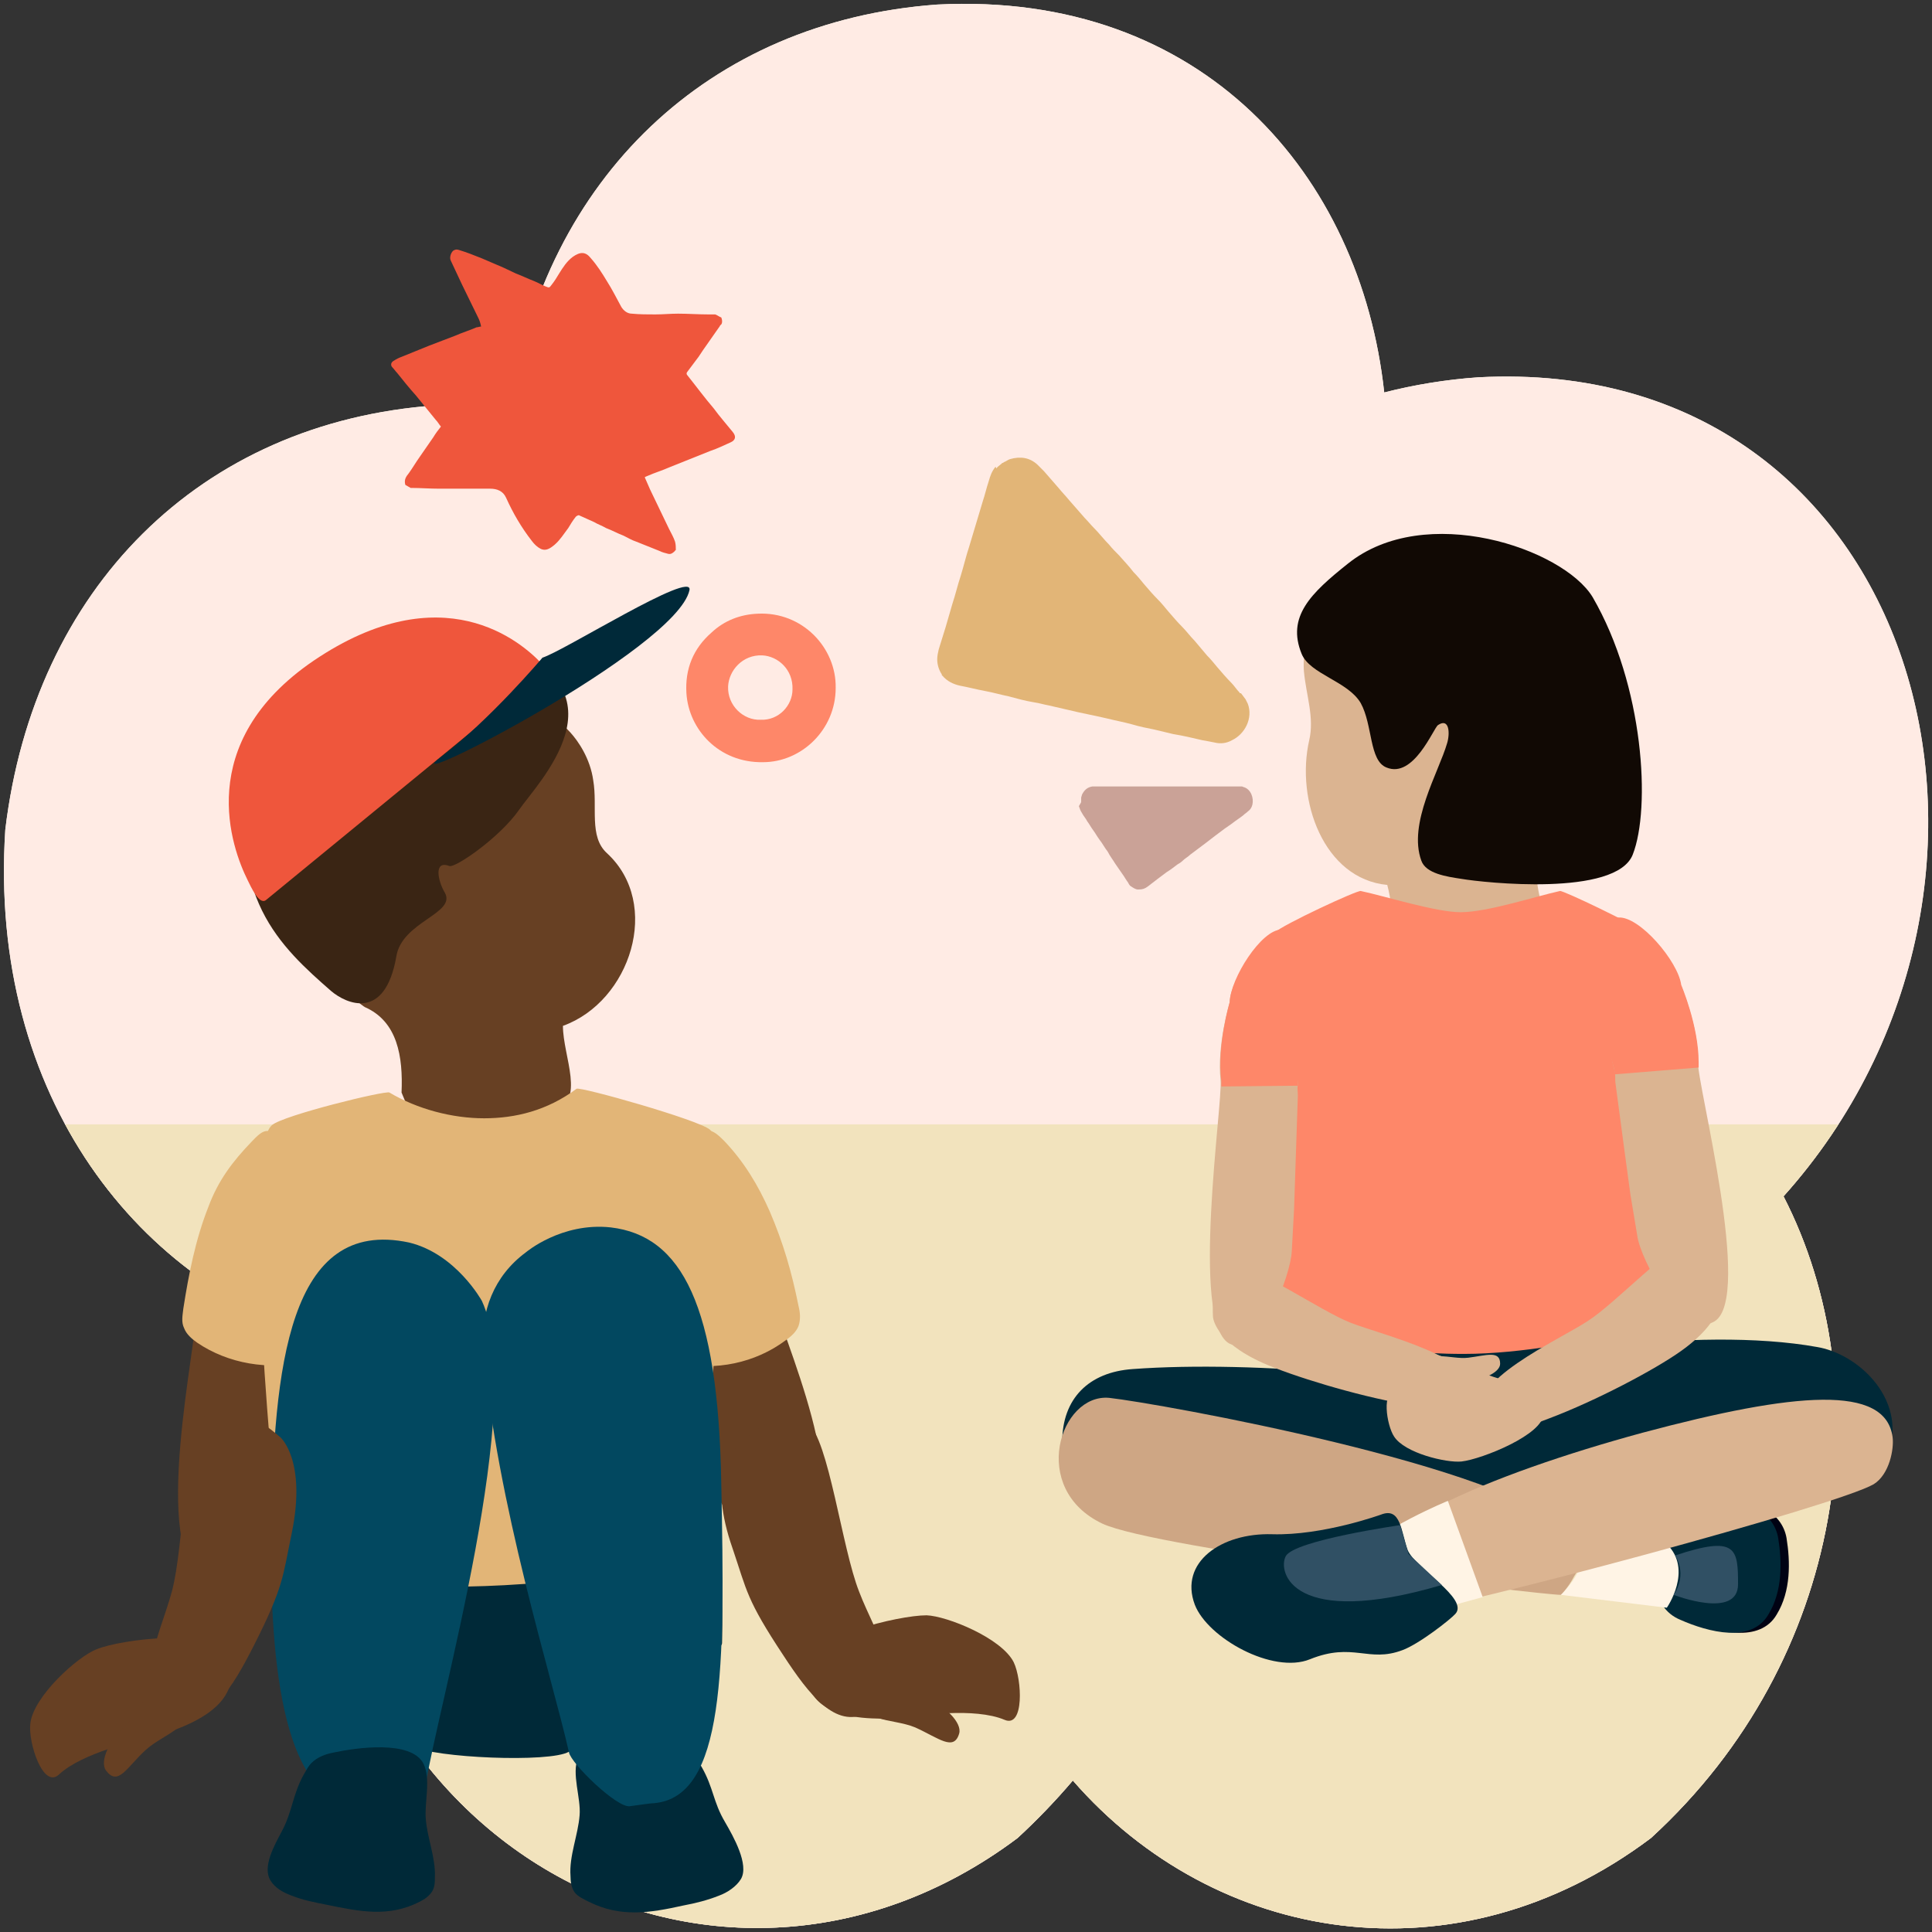 <?xml version="1.0" encoding="utf-8"?>
<!-- Generator: Adobe Illustrator 26.0.3, SVG Export Plug-In . SVG Version: 6.00 Build 0)  -->
<svg version="1.1" id="Layer_1" xmlns="http://www.w3.org/2000/svg" xmlns:xlink="http://www.w3.org/1999/xlink" x="0px" y="0px"
	 viewBox="0 0 255 255" style="enable-background:new 0 0 255 255;" xml:space="preserve">
<rect x="0" y="0" width="255" height="255" fill="#333333" stroke="none"/>
<style type="text/css">
	.st0{display:none;}
	.st1{display:inline;}
	.st2{clip-path:url(#SVGID_00000151519391575622295930000000929139903529318571_);fill:#D1E7EE;}
	.st3{display:inline;opacity:0.44;fill:#D1E7EE;}
	.st4{display:inline;fill:#CEA681;}
	.st5{display:inline;fill:#FDEBE3;}
	.st6{fill:#002938;}
	.st7{fill:#024860;}
	.st8{fill:#000213;}
	.st9{fill:#EF563C;}
	.st10{fill:#06748D;}
	.st11{clip-path:url(#SVGID_00000003082067090860479900000017934881892326044086_);}
	.st12{clip-path:url(#SVGID_00000129912883505158792180000001301707766931324828_);fill:#FFEBE4;}
	.st13{fill:#F2E3BD;}
	.st14{fill:#D1E7EF;}
	.st15{fill:#DBB491;}
	.st16{fill:#FE8769;}
	.st17{fill:#FFF4E5;}
	.st18{fill:#CEA684;}
	.st19{fill:#305064;}
	.st20{fill:#110904;}
	.st21{fill:#674023;}
	.st22{fill:#E2B577;}
	.st23{fill:#3A2514;}
	.st24{fill:#002939;}
	.st25{fill:#CAA297;}
</style>
<g class="st0">
	<g class="st1">
		<defs>
			<rect id="SVGID_1_" x="567.6" y="-640.5" width="727.3" height="727.3"/>
		</defs>
		<clipPath id="SVGID_00000182524929443066247120000005794953684094036666_">
			<use xlink:href="#SVGID_1_"  style="overflow:visible;"/>
		</clipPath>
		
			<circle style="clip-path:url(#SVGID_00000182524929443066247120000005794953684094036666_);fill:#D1E7EE;" cx="859.7" cy="-601.9" r="216.6"/>
		
			<circle style="clip-path:url(#SVGID_00000182524929443066247120000005794953684094036666_);fill:#D1E7EE;" cx="1176.7" cy="-352.4" r="333.8"/>
	</g>
	<rect x="468.8" y="-635.9" class="st3" width="829.2" height="591.4"/>
	<rect x="458" y="-650.2" class="st4" width="867.8" height="27.8"/>
	<rect x="458" y="-47.9" class="st4" width="867.8" height="27.8"/>
	<path class="st4" d="M458-651.1v615.5h27.8v-615.7C476.5-651.1,467.3-651.1,458-651.1z"/>
	<path class="st4" d="M1298.1-635.6v615.5h27.8v-615.7C1316.6-635.7,1307.3-635.6,1298.1-635.6z"/>
	<path class="st4" d="M878-635.6v615.5h27.8v-615.7C896.6-635.7,887.3-635.6,878-635.6z"/>
	<path class="st5" d="M345.3-520.5h-12.4v2.2C337.1-519.1,341.2-519.8,345.3-520.5z"/>
</g>
<path class="st6" d="M517.9-1390.2c-27.2-7.9-56.4-7.6-83.5,0.6c-2.9,0.9-1.6,5.4,1.2,4.5c26.3-8,54.6-8.3,81-0.6
	C519.6-1384.9,520.8-1389.4,517.9-1390.2z"/>
<path class="st7" d="M642.8-1237.4c11.5-37.4,11.9-78,1.7-115.7c-2.9-10.7-6.6-21.1-11.2-31.2c-1.2-2.7-5.7-1.3-4.4,1.5
	c16,35.1,21.7,74.7,16.3,112.9c-1.5,10.7-3.8,21.3-7,31.6C637.3-1235.4,641.9-1234.6,642.8-1237.4z"/>
<g>
	<g>
		<path class="st8" d="M471.9-684.8c0.2-8.1-6.7-15.4-15.8-15c-3.6,0.2-6.7,1.4-9.4,3.8c-3.6,3.3-5.3,7.4-5,12.3
			c0.4,7.3,6.6,14.1,15.5,14C465.2-669.9,472-676.4,471.9-684.8z M456.9-678.3c-3.5,0.2-6.7-3-6.5-6.7c0.1-3.2,2.9-6.4,6.8-6.2
			c3.2,0.1,6.3,2.9,6.2,6.8C463.2-681.3,460.5-678.3,456.9-678.3z"/>
	</g>
	<path class="st9" d="M431.3-701.1c-1-4.4-2.8-8.6-5-12.5c-0.7-1.2-2.5,0-1.8,1.2c7.9,13.5,7.9,30.4,0,43.9c-2.2,3.8-5,7.3-8.3,10.3
		c-1,0.9,0.6,2.4,1.6,1.5C429.9-668,435.1-685.1,431.3-701.1z"/>
	<path class="st7" d="M438.3-655.7c-4.2,2.3-8.1,5.3-11.5,8.8c-1,1.1,0.7,2.6,1.7,1.5c11.7-12,29.3-16.9,45.5-12.7
		c4.6,1.2,9,3.1,13,5.7c1.3,0.8,2.3-1.3,1.1-2.1C473.1-663.8,453.8-664.3,438.3-655.7z"/>
	<circle class="st10" cx="409.8" cy="-685.2" r="7.1"/>
	<g>
		<path class="st9" d="M465.7-642.2c-0.1-0.1-0.3-0.1-0.4-0.2c-0.1,0-0.3,0-0.4,0.1c-0.6,0.1-1.3,0.1-1.9,0.2c-0.5,0-1,0.1-1.4,0.2
			c-0.5,0-1,0.1-1.5,0.1c-0.3,0-0.6-0.1-0.7-0.4c-0.4-0.5-0.7-1-1-1.5c-0.4-0.5-0.7-0.9-1.1-1.3c-0.4-0.4-0.7-0.3-1.1,0
			c-0.4,0.3-0.6,0.7-0.8,1.1c-0.1,0.3-0.3,0.5-0.4,0.8c-0.1,0.2-0.1,0.2-0.4,0.1c-0.2-0.1-0.5-0.2-0.7-0.3c-0.4-0.1-0.8-0.3-1.2-0.4
			c-0.3-0.1-0.6-0.2-0.8-0.3c-0.5-0.2-0.9-0.3-1.4-0.4c-0.5-0.1-1-0.3-1.5-0.4c-0.1,0-0.3,0-0.4,0.1c-0.1,0.2-0.2,0.5-0.1,0.7
			c0.3,0.5,0.6,1,0.9,1.4c0.4,0.7,0.8,1.3,1.2,2c0.1,0.2,0.2,0.3,0.3,0.5c-0.1,0-0.2,0-0.3,0.1c-0.4,0.2-0.9,0.4-1.3,0.7
			c-0.5,0.3-1,0.5-1.6,0.8c-0.6,0.3-1.1,0.6-1.7,0.9c-0.2,0.1-0.3,0.2-0.5,0.3c-0.2,0.1-0.2,0.3-0.1,0.4c0.1,0.1,0.2,0.2,0.3,0.3
			c0.4,0.4,0.9,0.9,1.3,1.3c0.5,0.5,0.9,0.9,1.4,1.4c0.1,0.1,0.3,0.3,0.4,0.4c-0.2,0.3-0.3,0.5-0.4,0.7c-0.3,0.4-0.5,0.9-0.8,1.3
			c-0.2,0.4-0.4,0.7-0.6,1.1c-0.2,0.2-0.3,0.5-0.2,0.8c0.1,0.1,0.2,0.1,0.3,0.2c0,0,0,0,0,0c0.6,0,1.2-0.1,1.8-0.1
			c0.6-0.1,1.2-0.1,1.7-0.2c0.5-0.1,1-0.1,1.5-0.2c0.4,0,0.8,0.1,1.1,0.5c0.5,0.9,1.2,1.8,1.9,2.5c0.2,0.2,0.4,0.4,0.6,0.4
			c0.4,0.1,0.6,0,0.9-0.3c0.3-0.3,0.5-0.7,0.7-1.1c0.1-0.2,0.3-0.5,0.4-0.8c0-0.1,0.1-0.1,0.2-0.1c0.3,0.1,0.7,0.2,1,0.3
			c0.3,0.1,0.5,0.2,0.8,0.3c0.4,0.1,0.8,0.2,1.1,0.4c0.3,0.1,0.6,0.2,0.8,0.3c0.5,0.2,1,0.3,1.5,0.4c0.2,0.1,0.4,0.1,0.6,0.1
			c0.2,0,0.3-0.1,0.4-0.2c0,0,0,0,0-0.1c0-0.2,0-0.4-0.1-0.5c-0.1-0.3-0.3-0.5-0.4-0.8c-0.5-0.8-1-1.6-1.4-2.4
			c-0.1-0.2-0.3-0.5-0.4-0.7c0.1,0,0.1-0.1,0.2-0.1c0.4-0.2,0.9-0.4,1.3-0.6c0.8-0.4,1.7-0.9,2.5-1.3c0.4-0.2,0.8-0.4,1.2-0.6
			c0.3-0.2,0.3-0.4,0.1-0.7c-0.4-0.4-0.9-0.9-1.3-1.3c-0.6-0.6-1.2-1.3-1.9-1.9c0,0-0.1-0.1,0-0.2c0.2-0.3,0.4-0.7,0.6-1
			c0.1-0.2,0.2-0.3,0.3-0.5c0.3-0.5,0.6-1,0.8-1.5c0,0,0-0.1,0.1-0.1C465.8-641.8,465.8-642,465.7-642.2z"/>
	</g>
</g>
<g>
	<g>
		<defs>
			<path id="SVGID_00000022518528733017922050000013290183602181651378_" d="M195.1,49.8c-4.3,0.3-8.5,1-12.4,2
				c-3.1-28.7-24-53-59-51.2C93.4,2.8,72,23.6,67.3,53.7c-3.1-0.3-6.3-0.4-9.7-0.2c-31.3,2.2-53.1,24.3-56.9,56
				c-2.3,35.4,17.9,60.5,43.2,67.5c-0.6,2.6-1.1,5.3-1.4,8.1c-3.7,57.3,51.5,87.7,91.8,57.5c2.6-2.4,5.1-5,7.3-7.6
				c18.7,21.5,50.5,27,76.3,7.6c25.9-23.7,30.4-59.6,17.5-84.7C272.6,116.4,253.5,46.7,195.1,49.8z"/>
		</defs>
		<clipPath id="SVGID_00000069376950703946864450000005479049755923789483_">
			<use xlink:href="#SVGID_00000022518528733017922050000013290183602181651378_"  style="overflow:visible;"/>
		</clipPath>
		<g style="clip-path:url(#SVGID_00000069376950703946864450000005479049755923789483_);">
			<g>
				<defs>
					<rect id="SVGID_00000026148160206716203600000011283441345636030349_" x="-300.5" y="-163.6" width="841.3" height="424.4"/>
				</defs>
				<use xlink:href="#SVGID_00000026148160206716203600000011283441345636030349_"  style="overflow:visible;fill:#FFF4E5;"/>
				<clipPath id="SVGID_00000044158004833761400450000005002861925165651351_">
					<use xlink:href="#SVGID_00000026148160206716203600000011283441345636030349_"  style="overflow:visible;"/>
				</clipPath>
				
					<rect x="-300.5" y="-163.6" style="clip-path:url(#SVGID_00000044158004833761400450000005002861925165651351_);fill:#FFEBE4;" width="841.3" height="424.4"/>
			</g>
			<rect x="-300.5" y="148.4" class="st13" width="841.3" height="170.9"/>
			<g>
				<g>
					<path class="st14" d="M190.7-17c1,0,1-1.5,0-1.5C189.7-18.5,189.7-17,190.7-17L190.7-17z"/>
				</g>
			</g>
		</g>
	</g>
	<g>
		<g>
			<path class="st15" d="M205.4,108.2C205.4,108.2,205.4,108.2,205.4,108.2c3.1-4,4.9-8.9,5.3-15.1c0.9-12.7-6.6-19.4-19-20.4
				c-9.3-0.7-14.4,1.5-18.4,9.5c-0.6,1.2-1.4,3.6-1.2,6.4c0.3,3.2,1.4,6.1,0.7,9.1c-1.8,7.9,1.9,18.3,10.3,19.1
				c1,3.7,0.6,7.8,1.9,11.8c1.9,5.5,8.9,2.8,12.5,3c0.9,0.1,4.4-6.6,5.6-10.3c0.3-1,0.4-2,0.1-3
				C202.4,114.6,202.4,110.8,205.4,108.2z"/>
		</g>
		<g>
			<g>
				<path class="st16" d="M168.2,123.1c1.2-1.1,10.9-5.6,11.4-5.5c3.3,0.7,9.9,2.8,13.2,2.8c3.5,0,9.9-2.1,13.1-2.8
					c0.4-0.1,10,4.5,11.2,5.5c4,3.5,1.7,53.7,1.4,54.8c-0.2,0.9-16.2,8.5-21.2,10.6l0,0.3h-0.1c-0.3,0-0.7,0.1-1,0.1
					c-0.3,0.1-0.5,0.1-0.7,0.1c-0.8,0-1.8,0-2.7,0c-0.1,0-0.3,0-0.4,0c-0.9,0-1.8,0-2.7,0c-0.2,0-0.4,0-0.7-0.1
					c-0.3-0.1-0.6-0.1-1-0.1H188l0-0.3c-5-2.1-19.9-9.7-20.1-10.6C167.6,176.8,164.2,126.6,168.2,123.1z"/>
				<path class="st6" d="M213.7,176.5c-4.6,0.3-12.5,2.2-20.5,2.2c-12.5,0-17.3-2.6-21.5-2.5c-5.2,0.1-4.4,21.6-4.4,21.6
					c0,1,14.7,6,21.3,9.8c2.1,1.2,4.7,1.2,6.8,0l18-10c2.1-1.1,4.4,0.4,4.5-1.9C217.9,195.7,217.9,176.2,213.7,176.5z"/>
				<path class="st8" d="M228,199.1c3.3-1.5,7.2,0.4,7.8,3.9c0.5,3.1,0.6,7-1.3,10.1c-1.1,1.9-3.1,2.5-5.2,2.4
					c-2.2-0.1-4.6-0.9-6.4-1.7c-2-0.8-3.2-2.7-3.2-4.7V207c0-1.6,0.8-3.1,2.1-4.1C223.3,201.8,225.6,200.2,228,199.1z"/>
				<path class="st6" d="M226.9,199.1c3.3-1.5,7.2,0.4,7.8,3.9c0.5,3.1,0.6,7-1.3,10.1c-1.1,1.9-3.1,2.5-5.2,2.4
					c-2.2-0.1-4.6-0.9-6.4-1.7c-2-0.8-3.2-2.7-3.2-4.7V207c0-1.6,0.8-3.1,2.1-4.1C222.2,201.8,224.5,200.2,226.9,199.1z"/>
				<path class="st17" d="M206,210.5l14,1.7c0,0,3.5-5,0-8.4l-11.4-3.3C208.6,200.4,211.2,205.4,206,210.5z"/>
			</g>
			<path class="st6" d="M232.6,195c-11.6-8.8-25.3,11.7-29.5,12.1c-6.4,0.7-8.8-24.9-8.8-24.9c4.1-3.2,29.6-7.3,45.6-4.4
				c4.6,0.8,9.9,5.2,9.9,10.9c0,2.6-3.9,8.9-7,8.4C238.8,196.4,237.6,198.8,232.6,195z"/>
			<g>
				<path class="st6" d="M218.6,180.3c0,0-18.1,2.8-26.6,3.4c-6.8,0.5-25.5-2.8-25.5-2.8c-3.9,0-0.8,15.4-0.8,15.4s18.4,5.7,25.4,10
					c2.2,1.4,3-0.3,5.3-1.7l12.3-4.2c2.2-1.3,9.7-2.4,9.7-5C218.3,195.4,221.5,180.3,218.6,180.3z"/>
				<path class="st6" d="M156.9,197.9c14.6,2.4,26.6,7.9,30.7,8.4c6.4,0.7,7.6-21.1,7.5-21.2c-4.1-3.2-29.4-5.6-45.6-4.4
					c-5.8,0.4-9.3,3.9-9.3,9.6C140.2,195.1,155.1,197.6,156.9,197.9z"/>
				<path class="st18" d="M145.5,201.1c7,3.3,57.9,9.4,60.5,9.4c0,0,0.9-0.8,1.8-2.5c1.2-2.2,3.2-1.4-0.9-5.9
					c-7.8-8.6-54.1-16.9-60.5-17.6C139.9,183.9,135.8,196.5,145.5,201.1z"/>
			</g>
			<g>
				<g>
					<path class="st15" d="M160.1,173.8c0,0,0.1,3.2,6.6,6.1c3.8,1.7,12.3,4.3,18.6,5.4c4.4,0.8,7.6,1.4,8.6-1.5
						c1.6-4.5-11.5-7.6-15.6-9.2s-12.4-7.5-15-7.2C160.7,167.7,159.9,170.9,160.1,173.8z"/>
					<g>
						<g>
							<g>
								<path class="st15" d="M161.1,142.6c-0.5-4.7,1.2-10.3,1.2-10.3c0.1-3.2,4.3-9,6.9-9l1.8,0.3c0.3,0.3,0.7,0.4,1.2,0.5
									c-0.6-0.1-0.2-0.2-0.1,0.7c0.1,0.7,0.2,1.4,0.3,2.1c0.1,2.1,0,4.2-0.1,6.3c-0.1,1.4-0.2,2.8-0.4,4.2
									c-0.2,0.5-0.3,0.8-0.3,1.2c0,0.1-0.1,1.4-0.2,3.3c-0.1,0.4-0.1,0.8-0.1,1.2c-0.1,0.6,0,1,0,1.5c-0.2,6.2-0.5,15-0.5,15
									l-0.3,5.5c-0.1,3.2-4.3,14.3-8.3,12.2C157.1,174.3,161.4,145.7,161.1,142.6z"/>
								<path class="st16" d="M162.3,132.3c0.1-3.2,4.2-9.6,6.8-9.6c0,0,2.5-0.4,4,1.8c0.5,0.7,0.6,1.5,0.7,2.2
									c0.1,2.1-0.1,3.9-0.5,5.9c-0.3,1.4-1.4,5.5-1.4,5.8c0,0.1-0.2,1.3-0.4,3.3c0,0.4-0.2,0.9-0.2,1.3c0,0.1,0,0.2,0,0.3
									l-10.1,0.1c0-0.3,0-0.5,0-0.7C160.6,138,162.3,132.3,162.3,132.3z"/>
							</g>
						</g>
					</g>
					<g>
						<g>
							<path class="st15" d="M191.6,189.9c1.9,0.6,7.6,0.1,9.4-1.7c1.3-1.3,2.7-5.9,0.7-5.7c-3.1,0.3-8.1-2.2-8.1-2.2
								c-1.8-0.8-10.1-4.7-11.5,1.5C181.4,184.5,189,189.1,191.6,189.9z"/>
						</g>
						<path class="st15" d="M198,180c0,1.1-2.1,2.1-4.5,2.4c-2.4,0.2-5.1,2.8-5.2-1.4c0-3.2,3.1-1.5,5.5-1.8S198,178.2,198,180z"/>
					</g>
				</g>
				<g>
					<g>
						<g>
							<path class="st15" d="M192.9,192.9c-2,0.2-7.5-1.1-8.9-3.3c-1-1.5-1.7-6.3,0.3-5.7c3,0.8,8.3-0.8,8.3-0.8
								c1.9-0.5,10.8-2.9,11.1,3.5C203.8,189.3,195.6,192.6,192.9,192.9z"/>
						</g>
						<path class="st15" d="M188.2,182.1c-0.2,1.1,1.7,2.5,4.1,3.1s4.6,3.6,5.4-0.5c0.6-3.1-2.8-2-5.1-2.7
							C190.1,181.4,188.5,180.3,188.2,182.1z"/>
					</g>
					<path class="st15" d="M227.3,170.6c0,0,0.5,3.5-5.4,7.7c-3.5,2.5-11.3,6.6-17.4,8.9c-4.2,1.6-7.2,2.8-8.8-0.2
						c-2.4-4.6,10-10.1,13.8-12.6c3.8-2.4,10.9-10.2,13.5-10.3S227,167.4,227.3,170.6z"/>
					<g>
						<g>
							<g>
								<path class="st15" d="M224.1,140.1c0.1-4.7-2.3-10.2-2.3-10.2c-0.4-3.1-5.6-8.5-8.4-8.3l-2,0.5c-0.3,0.3-0.7,0.5-1.2,0.6
									c0.7-0.1,0.3-0.2,0.2,0.6c-0.1,0.7-0.1,1.4-0.1,2.1c0.1,2.1,0.3,4.2,0.7,6.2c0.2,1.4,0.5,2.8,0.8,4.2
									c0.2,0.4,0.4,0.8,0.5,1.1c0,0.1,0.2,1.4,0.5,3.2c0.1,0.4,0.2,0.8,0.3,1.2c0.1,0.5,0.1,1,0.1,1.5c0.8,6.1,2,14.9,2,14.9
									l0.9,5.4c0.4,3.1,6,13.8,10.2,11.3C231.4,171.3,224,143.2,224.1,140.1z"/>
								<path class="st16" d="M221.9,130c-0.4-3.1-5.5-9.1-8.3-8.9c0,0-2.8-0.2-4.3,2.2c-0.4,0.7-0.6,1.5-0.5,2.2
									c0.1,2.1,0.4,3.8,1.1,5.9c0.4,1.4,2,5.3,2.1,5.6c0,0.1,0.3,1.3,0.8,3.2c0.1,0.4,0.3,0.9,0.3,1.3c0,0.1,0,0.2,0,0.3l11.1-0.9
									c0-0.3,0-0.5,0-0.7C224.2,135.4,221.9,130,221.9,130z"/>
							</g>
						</g>
					</g>
				</g>
			</g>
			<path class="st15" d="M247.3,195.9c2.1-1.3,2.7-4.7,2.5-6.2c-0.9-7-12.8-6-33-0.6c-20.2,5.5-38.8,13.3-36.8,20.1
				c0.1,0.3,0.3,1.3,0.6,2.3c0.3,1.2,1.6,2,2.9,1.8C194,211.8,242.5,198.7,247.3,195.9z"/>
			<path class="st17" d="M191.1,198.1l4.6,12.7c0,0-8.5,2.3-12.2,3.4c-3.3,1-12.7-2.8-6.6-7.8C182.9,201.4,191.1,198.1,191.1,198.1z
				"/>
			<path class="st6" d="M182.3,199.9c0,0-7.7,2.8-14.4,2.6c-6.7-0.2-12.3,3.7-10.2,9.3c1.7,4.4,10.3,9.2,15.2,7.2
				c5.7-2.3,7.7,0.5,12.2-1.2c2.2-0.8,6.4-4.1,7-4.8c1.8-2-5.3-6-6.3-8.4C184.9,202.1,184.9,198.9,182.3,199.9z"/>
			<path class="st19" d="M184.8,201.3c0,0-14,2-15.1,4.1c-1.1,2.1,0.9,9.6,20.6,3.8l-4.4-4.1L184.8,201.3z"/>
			<path class="st19" d="M220.9,210.5c0,0,8.5,3.3,8.5-1.4s-0.2-6.5-8.3-3.8C221.1,205.3,222.8,207.7,220.9,210.5z"/>
			<path class="st20" d="M177.9,74.4c-4.9,3.9-8.1,7-6.1,11.9c1.1,2.7,6.1,3.6,7.8,6.5c1.6,2.9,1.1,7.6,3.4,8.5
				c3.6,1.5,6.2-5.2,6.8-5.6c1.5-1,1.6,1.1,1.2,2.4c-1.1,3.8-5.2,10.6-3.4,15.5c0.6,1.7,3.3,2.1,5.3,2.4c2.9,0.5,20.4,2.4,22.6-3.2
				c2.4-6.1,1.5-22.3-5.3-34C206.3,72.4,188.1,66.2,177.9,74.4z"/>
		</g>
	</g>
	<g>
		<g>
			<g>
				<path class="st21" d="M48.1,132.9C48.1,132.8,48,132.8,48.1,132.9c-4.5-3.2-7.7-7.8-9.9-14.1c-4.5-12.9,1.7-22,14.7-26.6
					c9.8-3.4,15.8-2.6,22.4,4.5c1,1.1,2.6,3.4,3,6.3c0.6,3.5-0.6,7.4,1.8,9.6c7.3,6.7,3.1,19.6-5.8,22.8c0,4.1,3.1,9.9-1.3,11.5
					c-3,1.1-12.7,0.4-16.5,1.8c-1.1,0.4-2.4-1.7-3.5-4.5C53.2,139.5,52.5,134.8,48.1,132.9z"/>
			</g>
			<g>
				<g>
					<path class="st6" d="M41.2,190.5c5.4,0.4,14.5,2.7,23.8,2.7c14.5,0,20.2-3.2,25.1-3.1c6,0.1,5.2,26.8,5.2,26.8
						c0,1.2-12.4,9.7-20.2,14.3c-2.5,1.5-18,0.8-20.5-0.7l-13.1-13.9c-2.4-1.4-5.2,0.5-5.2-2.4C36.4,214.4,36.4,190.2,41.2,190.5z"
						/>
					<g>
						<g>
							<g>
								<path class="st21" d="M25.9,172.7c-0.4-6,2.4-13.1,2.4-13.1c0.2-2,7.3-11.1,11-10.9l2.8,0.6c0.5,0.4,1.1,0.6,1.7,0.7
									c-0.9-0.1-0.4-0.3-0.2,0.8c0.1,0.9,0.3,1.8,0.3,2.7c0,2.7-0.2,5.4-0.6,8c-0.2,1.8-0.5,3.6-0.8,5.4c-0.3,0.6-0.5,1.1-0.6,1.5
									c0,0.2-0.2,1.8-0.4,4.2c-0.1,0.5-0.2,1.1-0.3,1.6c-0.1,0.7-0.1,1.3,0,1.9c-0.7,7.9-1.7,19.2-1.7,19.2l-0.8,7
									c-0.3,4.1-5.7,9.6-11.6,6.5C19.6,204.7,26.2,176.8,25.9,172.7z"/>
							</g>
						</g>
					</g>
					<g>
						<g>
							<g>
								<path class="st21" d="M101.4,169.2c-0.5-5.4-4.1-10.6-4.1-10.6c-0.9-3.5-8-9.5-11.5-8.7l-2.4,0.9c-0.4,0.4-0.8,0.7-1.4,0.9
									c0.8-0.3,0.3-0.3,0.3,0.7c0,0.8,0,1.6,0.2,2.4c0.4,2.4,1,4.7,1.7,7c0.5,1.6,1,3.1,1.6,4.7c0.3,0.5,0.6,0.9,0.8,1.2
									c0.1,0.1,0.5,1.6,1,3.6c0.2,0.5,0.3,0.9,0.5,1.4c0.2,0.6,0.3,1.2,0.3,1.7c1.9,6.9,4.5,16.7,4.5,16.7l1.8,6.1
									c0.9,3.5,7.3,7,12,3.3C112.7,195.9,101.7,172.8,101.4,169.2z"/>
							</g>
						</g>
					</g>
					<path class="st22" d="M27.5,159.3c-1.7,4.3-2.6,8.9-3.3,13.4c-0.1,0.9-0.3,1.8,0.1,2.6c0.3,0.8,1,1.4,1.7,1.9
						c4.1,2.8,9.5,3.7,14.3,2.5c0.5-0.1,1.1-0.3,1.4-0.7c0.4-0.5,0.5-1.1,0.5-1.7c0-2-0.2-4-0.4-6c-0.4-3.5-0.8-7-1.2-10.5
						c-0.2-2.1-0.5-4.2-1.2-6.2c-0.6-1.7-1.4-2.6-2.5-4.1c-1.4-1.9-2.2-1.4-3.7,0.2C30.7,153.3,28.8,155.8,27.5,159.3z"/>
					<path class="st22" d="M101.6,159.9c1.8,4.2,2.9,8,3.8,12.5c0.2,0.8,0.3,1.7,0,2.6c-0.3,0.8-1,1.4-1.7,1.9c-4,3-9.3,4.1-14.2,3
						c-0.5-0.1-1.1-0.3-1.4-0.7c-0.4-0.4-0.5-1.1-0.5-1.7c-0.1-2,0-4,0.2-6c0.3-3.5,0.6-7,0.8-10.5c0.2-2.1,0.3-4.2,0.9-6.3
						c0.5-1.8,1.3-2.7,2.3-4.2c1.3-1.9,2.2-1.5,3.7,0C98.2,153.3,100.1,156.5,101.6,159.9z"/>
					<path class="st22" d="M91.4,206.1c2.2-17.5,6.1-53.7,2.3-57c-1.5-1.3-17.1-5.7-17.6-5.4c-3.9,2.9-8.1,3.9-12.2,3.9
						c-4.2,0-8.8-1.2-12.5-3.4c-0.5-0.3-14,3-15.5,4.3c-3.8,3.3-0.6,40.4,1.2,57.9C37.1,206.4,52.7,213.4,91.4,206.1"/>
					<path class="st7" d="M63.6,171.7c6,12.9-5.8,53.3-7.5,64.3c-0.2,1.4-1.6,2.4-3.1,2.3c-1.4-0.1-5.2-0.1-5.6-0.1
						c-8.8-0.1-11.9-14.4-11.6-36.1s2.3-41.5,18.2-38.1C60.2,165.5,63.6,171.7,63.6,171.7z"/>
					<path class="st6" d="M44.1,231.3c-1.1,0.2-2.2,0.6-3,1.4c-0.4,0.4-0.7,1-1,1.5c-1.5,2.7-1.5,4.9-2.9,7.5
						c-1,1.9-2.6,4.7-1.5,6.5c0.6,1,1.7,1.6,2.8,2c1.5,0.6,3.1,0.9,4.6,1.2c4.4,0.9,8.2,1.7,12.3-0.4c0.6-0.3,1.2-0.7,1.6-1.3
						c0.4-0.6,0.4-1.3,0.4-2c0.1-2.5-1-5.1-1.2-7.6c-0.2-2.1,0.7-5.3-0.3-7.3C54.3,229.6,46.9,230.7,44.1,231.3z"/>
					<path class="st6" d="M88.4,230.3c1.1,0.2,2.3,0.6,3.1,1.4c0.4,0.4,0.8,1,1.1,1.5c1.6,2.8,1.5,4.6,3.1,7.3
						c1.1,1.9,3.2,5.6,2.1,7.5c-0.6,1-1.8,1.8-2.9,2.2c-1.5,0.6-3.1,1-4.7,1.3c-4.5,1-8.3,1.6-12.5-0.5c-0.6-0.3-1.5-0.7-1.9-1.3
						c-0.4-0.6-0.5-1.4-0.5-2.1c-0.2-2.6,1-5.4,1.2-8c0.2-2.3-1.1-5.5-0.2-7.6C77.9,228.8,85.5,229.7,88.4,230.3z"/>
					<g>
						<g>
							<g>
								<path class="st21" d="M12.7,217.7c-2.5,1-8.3,6.2-8.7,9.8c-0.3,2.5,1.7,8.7,3.8,6.7c3.1-2.9,10.6-4.5,10.6-4.5
									c2.7-0.7,15.2-3.5,11.4-11.4C28.2,214.9,16.1,216.3,12.7,217.7z"/>
							</g>
							<path class="st21" d="M14,233.7c-0.9-1.2,0.4-4.1,2.9-6.4c2.5-2.3,3.2-7.4,6.8-2.9c2.7,3.4-2,4.3-4.5,6.6
								S15.6,235.8,14,233.7z"/>
						</g>
						<path class="st21" d="M37,189.7c0,0,3.5,3,1.5,12.7c-1.2,5.7-1,6.9-5,14.8c-2.8,5.5-5.7,10.4-10,8.8c-6.7-2.4-2.4-10-0.8-16
							c1.6-6,1.6-20.4,4.1-23C29.1,184.6,33.6,186.7,37,189.7z"/>
					</g>
					<g>
						<g>
							<g>
								<path class="st21" d="M122.3,213.2c2.7,0.1,9.9,3,11.5,6.2c1.1,2.3,1.4,8.7-1.2,7.6c-4-1.7-11.5-0.5-11.5-0.5
									c-2.7,0.3-15.5,2-14.6-6.7C106.8,216,118.6,213.2,122.3,213.2z"/>
							</g>
							<path class="st21" d="M126.6,228.8c0.4-1.4-1.8-3.7-4.9-5c-3.1-1.3-5.6-5.8-7.4-0.4c-1.4,4.1,3.4,3.3,6.5,4.6
								C123.9,229.4,125.9,231.2,126.6,228.8z"/>
						</g>
						<path class="st21" d="M96.6,191.6c0,0-3.2,3.4,0.1,12.8c1.9,5.6,1.8,6.7,6.7,14.1c3.4,5.2,6.9,9.7,11,7.6
							c6.3-3.2,1.2-10.2-1-16c-2.3-5.8-4-20.1-6.8-22.3C103.9,185.5,99.6,188.2,96.6,191.6z"/>
					</g>
					<path class="st7" d="M69.4,165.3c-4.2,3.1-6,7.8-5.6,12.8c1.7,20.2,9.1,43.4,11.3,53.2c0.3,1.5,6.3,7.3,8,7.1
						c1.5-0.2,2.8-0.4,3.2-0.4c9.4-0.8,9.4-17.8,8.9-42.2c-0.4-23.5-5.2-32.7-14.6-33.8C74.1,161.3,69.4,165.3,69.4,165.3z"/>
				</g>
				<path class="st23" d="M43.7,130.8c-6.5-5.7-14.4-12.7-10.2-29.7c2.1-8.5,17.1-21.4,32.7-15.9c16.9,6,4.7,18.2,2.3,21.7
					c-2.5,3.6-8.4,7.7-9.2,7.4c-2.1-0.8-1.5,2-0.6,3.5c1.6,2.8-5.7,3.8-6.4,8.5C50.8,134.8,45.7,132.5,43.7,130.8z"/>
			</g>
		</g>
		<g>
			<path class="st9" d="M35.1,118.8c-0.9,0.7-2-1.8-2.4-2.6c-2.1-4.2-7.3-18.1,8.7-29c17-11.5,27.4-2.5,30.1,0.4
				c0.4,0.4,0.2,1.2-0.3,1.6L35.1,118.8z"/>
			<path class="st24" d="M71.6,86.8c0,0-6.9,8.2-13.5,13.2S89.3,85.7,91,77.9C91.6,75.1,74.3,86,71.6,86.8z"/>
		</g>
	</g>
	<g id="vocals_1_00000072262941603180113640000013865201507210048946_">
		<path class="st22" d="M131.6,61.7c0.2-0.2,0.5-0.4,0.7-0.6c0.1,0,0.1,0,0.2-0.1c0.3-0.1,0.5-0.3,0.8-0.4c1.4-0.4,2.6-0.2,3.6,0.7
			c0.3,0.3,0.6,0.6,0.9,0.9c0.7,0.8,1.3,1.5,2,2.3c0.4,0.5,0.9,1,1.3,1.5c0.7,0.8,1.4,1.6,2.1,2.4c0.4,0.4,0.8,0.9,1.2,1.3
			c0.7,0.7,1.3,1.5,2,2.2c0.4,0.5,0.8,0.9,1.3,1.4c0.6,0.7,1.3,1.4,1.9,2.2c0.5,0.5,1,1.1,1.4,1.6c0.6,0.7,1.2,1.4,1.8,2
			c0.5,0.5,0.9,1,1.4,1.6c0.6,0.7,1.2,1.4,1.8,2c0.6,0.6,1.1,1.3,1.7,1.9c0.5,0.6,1.1,1.3,1.6,1.9c0.5,0.5,0.9,1,1.4,1.6
			c0.6,0.7,1.2,1.4,1.8,2c0.4,0.4,0.7,0.9,1.1,1.3c0,0.1,0.1,0.1,0.2,0.1c0.2,0.3,0.4,0.5,0.6,0.8c0.1,0.2,0.2,0.4,0.3,0.6
			c0.7,1.9-0.4,4-2.1,4.8c-0.7,0.4-1.5,0.5-2.3,0.3c-0.5-0.1-1-0.2-1.6-0.3c-1.3-0.3-2.5-0.6-3.8-0.8c-0.8-0.2-1.7-0.4-2.5-0.6
			c-1-0.2-2-0.4-3-0.7c-1.1-0.3-2.2-0.5-3.4-0.8c-1.7-0.4-3.4-0.7-5-1.1c-0.9-0.2-1.7-0.4-2.6-0.6c-0.6-0.1-1.2-0.3-1.9-0.4
			c-1.2-0.2-2.3-0.5-3.4-0.8c-1-0.2-2-0.5-3.1-0.7c-1.1-0.2-2.2-0.5-3.3-0.7c-0.9-0.2-1.7-0.6-2.3-1.3c0,0-0.1-0.1-0.1-0.1
			c0,0,0,0,0,0c0,0,0-0.1,0-0.1c-0.4-0.6-0.6-1.3-0.6-2c0-0.4,0.1-0.9,0.2-1.3c0.3-1,0.6-1.9,0.9-2.9c0.3-1,0.6-2.1,0.9-3.1
			c0.4-1.2,0.7-2.5,1.1-3.7c0.4-1.3,0.7-2.6,1.1-3.8c0.3-1,0.6-2,0.9-3c0.3-1,0.6-2,0.9-3c0.3-0.9,0.5-1.8,0.8-2.7
			c0.2-0.7,0.4-1.3,0.9-1.9C131.5,61.9,131.6,61.8,131.6,61.7z"/>
		<path class="st25" d="M142.7,105.8c0-0.1,0-0.3,0-0.4c0,0,0-0.1,0-0.1c0-0.1,0.1-0.3,0.1-0.4c0.3-0.6,0.7-1,1.4-1.1
			c0.2,0,0.4,0,0.6,0c0.5,0,1,0,1.4,0c0.3,0,0.6,0,1,0c0.5,0,1,0,1.5,0c0.3,0,0.6,0,0.8,0c0.5,0,1,0,1.4,0c0.3,0,0.6,0,0.9,0
			c0.5,0,0.9,0,1.4,0c0.3,0,0.7,0,1,0c0.4,0,0.9,0,1.3,0c0.3,0,0.7,0,1,0c0.4,0,0.9,0,1.3,0c0.4,0,0.8,0,1.2,0c0.4,0,0.8,0,1.2,0
			c0.3,0,0.7,0,1,0c0.4,0,0.9,0,1.3,0c0.3,0,0.5,0,0.8,0c0,0,0.1,0,0.1,0c0.2,0,0.3,0,0.5,0c0.1,0,0.2,0.1,0.3,0.1
			c0.9,0.3,1.3,1.4,1.1,2.3c-0.1,0.4-0.3,0.7-0.6,0.9c-0.2,0.2-0.4,0.3-0.6,0.5c-0.5,0.4-1,0.7-1.5,1.1c-0.3,0.2-0.7,0.5-1,0.7
			c-0.4,0.3-0.8,0.6-1.2,0.9c-0.4,0.3-0.9,0.7-1.3,1c-0.7,0.5-1.3,1-2,1.5c-0.3,0.3-0.7,0.5-1,0.8c-0.2,0.2-0.5,0.4-0.7,0.5
			c-0.4,0.3-0.9,0.7-1.4,1c-0.4,0.3-0.8,0.6-1.2,0.9c-0.4,0.3-0.9,0.7-1.3,1c-0.4,0.3-0.7,0.4-1.2,0.4c0,0,0,0-0.1,0c0,0,0,0,0,0
			c0,0,0,0,0,0c-0.3,0-0.6-0.2-0.9-0.4c-0.2-0.1-0.3-0.3-0.4-0.5c-0.3-0.4-0.5-0.8-0.8-1.2c-0.3-0.4-0.6-0.9-0.9-1.3
			c-0.3-0.5-0.7-1-1-1.6c-0.4-0.5-0.7-1.1-1.1-1.6c-0.3-0.4-0.5-0.8-0.8-1.2c-0.3-0.4-0.5-0.8-0.8-1.2c-0.2-0.4-0.5-0.7-0.7-1.1
			c-0.2-0.3-0.3-0.6-0.4-0.9C142.7,105.9,142.7,105.9,142.7,105.8z"/>
	</g>
	<g>
		<g>
			<path class="st9" d="M95.2,41.9c-0.3-0.1-0.5-0.3-0.8-0.4c-0.3,0-0.6,0-0.9,0c-1.3,0-2.7-0.1-4-0.1c-1,0-2,0.1-3,0.1
				c-1,0-2.1,0-3.1-0.1c-0.6,0-1.1-0.4-1.4-0.9c-0.6-1.1-1.2-2.3-1.9-3.4c-0.6-1-1.3-2.1-2.1-3c-0.7-0.9-1.4-0.9-2.4-0.2
				c-0.8,0.6-1.3,1.4-1.8,2.2c-0.3,0.5-0.6,1-1,1.5c-0.3,0.4-0.3,0.4-0.8,0.2c-0.5-0.2-1-0.5-1.5-0.7c-0.8-0.3-1.6-0.7-2.4-1
				c-0.6-0.3-1.1-0.5-1.7-0.8c-0.9-0.4-1.9-0.8-2.8-1.2c-1-0.4-2-0.8-3-1.1c-0.3-0.1-0.5-0.1-0.8,0.1c-0.3,0.3-0.5,0.9-0.3,1.3
				c0.5,1.1,1,2.1,1.5,3.2c0.7,1.4,1.4,2.9,2.1,4.3c0.2,0.4,0.3,0.7,0.4,1.2c-0.2,0-0.4,0.1-0.6,0.1c-0.9,0.4-1.9,0.7-2.8,1.1
				c-1.1,0.4-2.3,0.9-3.4,1.3c-1.2,0.5-2.5,1-3.7,1.5c-0.3,0.1-0.7,0.3-1,0.5c-0.4,0.2-0.5,0.6-0.2,0.9c0.2,0.2,0.4,0.5,0.6,0.7
				c0.8,1,1.6,2,2.5,3c0.9,1.1,1.7,2.1,2.6,3.2c0.3,0.3,0.5,0.7,0.7,0.9c-0.4,0.5-0.7,0.9-1,1.4c-0.6,0.9-1.2,1.7-1.8,2.6
				c-0.5,0.7-0.9,1.4-1.4,2.1c-0.4,0.5-0.7,0.9-0.5,1.6c0.2,0.1,0.5,0.3,0.7,0.4c0,0,0.1,0,0.1,0c1.2,0,2.4,0.1,3.7,0.1
				c1.2,0,2.4,0,3.6,0c1,0,2.1,0,3.1,0c0.9,0,1.7,0.3,2.1,1.2c0.9,2,2,3.9,3.4,5.7c0.3,0.4,0.7,0.8,1.1,1c0.7,0.4,1.3,0,1.9-0.5
				c0.7-0.6,1.2-1.4,1.8-2.2c0.3-0.5,0.6-1,1-1.5c0.1-0.1,0.3-0.2,0.4-0.2c0.7,0.3,1.3,0.6,2,0.9c0.5,0.3,1.1,0.5,1.6,0.8
				c0.8,0.3,1.5,0.7,2.3,1c0.6,0.3,1.1,0.6,1.7,0.8c1,0.4,2,0.8,3,1.2c0.4,0.2,0.8,0.3,1.2,0.4c0.4,0.1,0.7-0.2,0.9-0.4
				c0,0,0-0.1,0.1-0.1c0-0.4,0-0.7-0.1-1.1c-0.2-0.6-0.5-1.1-0.8-1.7c-0.8-1.7-1.7-3.5-2.5-5.2c-0.2-0.5-0.5-1.1-0.7-1.6
				c0.1-0.1,0.2-0.1,0.4-0.2c0.9-0.4,1.9-0.7,2.8-1.1c1.8-0.7,3.7-1.5,5.5-2.2c0.9-0.3,1.7-0.7,2.6-1.1c0.7-0.3,0.8-0.8,0.3-1.4
				c-0.8-1-1.7-2-2.5-3.1c-1.2-1.4-2.3-2.9-3.5-4.4c-0.1-0.1-0.1-0.3,0-0.4c0.5-0.7,1-1.3,1.5-2c0.2-0.3,0.4-0.6,0.6-0.9
				c0.7-1,1.4-2,2.1-3c0.1-0.1,0.1-0.2,0.2-0.3C95.3,42.8,95.4,42.4,95.2,41.9z"/>
		</g>
		<g>
			<path class="st16" d="M110.3,90.8c0.1-5.3-4.4-10.1-10.3-9.8c-2.3,0.1-4.4,0.9-6.1,2.5c-2.4,2.1-3.5,4.8-3.3,8
				c0.3,4.8,4.3,9.2,10.1,9.1C105.8,100.6,110.3,96.3,110.3,90.8z M100.4,95c-2.3,0.1-4.4-1.9-4.3-4.4c0.1-2.1,1.9-4.2,4.5-4.1
				c2.1,0.1,4.1,1.9,4,4.5C104.6,93.1,102.8,95.1,100.4,95z"/>
		</g>
	</g>
</g>
</svg>

